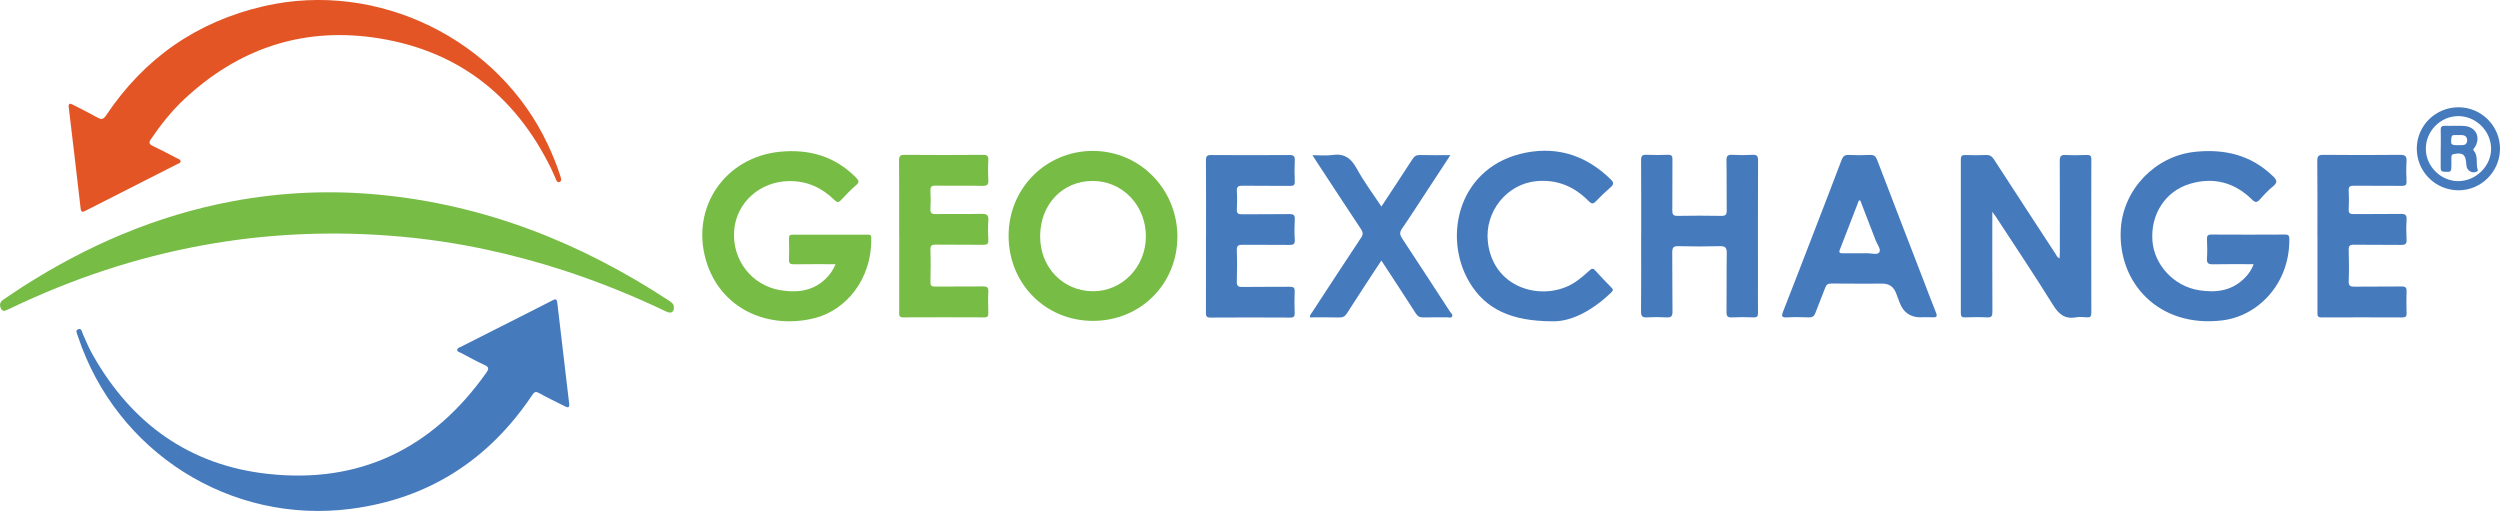 <?xml version="1.0" encoding="UTF-8"?>
<svg id="Layer_2" xmlns="http://www.w3.org/2000/svg" viewBox="0 0 528.78 108.07">
  <defs>
    <style>
      .cls-1 {
        fill: #77bc45;
      }

      .cls-2 {
        fill: #457abd;
      }

      .cls-3 {
        fill: #e45525;
      }
    </style>
  </defs>
  <g id="Layer_1-2" data-name="Layer_1">
    <g>
      <path class="cls-2" d="M120.4,85.57c.02.81-.46.59-.92.36-1.82-.92-3.66-1.79-5.44-2.78-.74-.41-1.03-.26-1.47.41-9.18,13.72-21.94,21.93-38.31,24.06-25.56,3.33-49.62-11.97-57.76-36.43-.01-.04-.04-.07-.05-.11-.08-.5-.66-1.16.12-1.45.7-.25.76.56.94.99.68,1.58,1.37,3.15,2.22,4.64,8.2,14.39,20.42,23.16,36.91,24.97,19.51,2.15,34.89-5.4,46.21-21.38.63-.89.55-1.25-.46-1.7-1.67-.75-3.27-1.66-4.9-2.51-.31-.16-.78-.22-.78-.64,0-.42.47-.49.78-.65,4.56-2.31,9.12-4.62,13.68-6.92,1.89-.96,3.78-1.91,5.66-2.88.56-.29.94-.43,1.04.44.83,7.14,1.68,14.27,2.52,21.41,0,.04.01.08.03.18Z"/>
      <path class="cls-3" d="M14.5,22.43c.1-.77.57-.45.99-.24,1.74.89,3.49,1.76,5.2,2.71.79.44,1.2.32,1.72-.45C30.5,12.33,41.62,4.57,55.84,1.3c24.04-5.53,49.61,6.97,60.06,29.33.96,2.06,1.83,4.16,2.53,6.33.09.27.18.53.24.8.07.29.02.58-.28.72-.39.17-.6-.08-.74-.39-.34-.76-.64-1.55-1.01-2.3-7.77-15.94-20.36-25.53-37.96-27.9-15.16-2.03-28.4,2.58-39.6,12.99-2.74,2.54-5.04,5.45-7.14,8.53-.53.77-.4,1.1.42,1.48,1.73.82,3.42,1.73,5.12,2.61.27.14.66.19.71.57.05.43-.37.48-.63.61-6.48,3.3-12.96,6.58-19.44,9.88-.62.32-.97.41-1.07-.51-.81-7.1-1.66-14.2-2.5-21.3,0-.08-.02-.16-.05-.32Z"/>
      <path class="cls-1" d="M142.53,65c.03,1.05-.59,1.39-1.67.87-6.96-3.33-14.1-6.21-21.43-8.61-11.24-3.67-22.72-6.13-34.5-7.2-28.94-2.63-56.45,2.59-82.62,15.11-.18.09-.36.18-.54.25-.54.22-1.13.66-1.55-.13-.38-.73-.26-1.4.45-1.89,1.36-.92,2.71-1.84,4.09-2.73,13.69-8.77,28.37-15.1,44.4-18.1,10.28-1.92,20.62-2.38,31.02-1.39,22.4,2.13,42.65,10.15,61.34,22.43.8.52.99.81,1.01,1.37Z"/>
      <path class="cls-2" d="M421.4,44.84c0,.76,0,1.17,0,1.59,0,6.52-.02,13.03.02,19.55,0,.88-.2,1.2-1.12,1.15-1.56-.08-3.12-.05-4.68,0-.69.02-.88-.23-.88-.9.02-10.83.02-21.67,0-32.5,0-.75.24-.96.96-.94,1.44.05,2.88.06,4.32,0,.82-.04,1.29.24,1.73.93,4.32,6.67,8.67,13.33,13.02,19.98.21.32.32.73.85.96.02-.47.06-.88.06-1.29,0-6.44.02-12.87-.02-19.31,0-.98.23-1.33,1.25-1.28,1.47.08,2.96.05,4.44,0,.68-.02.99.1.99.9-.03,10.83-.02,21.67,0,32.5,0,.74-.21,1-.95.94-.76-.06-1.54-.13-2.27,0-2.39.43-3.68-.67-4.91-2.66-3.85-6.21-7.93-12.28-11.92-18.41-.21-.32-.44-.62-.87-1.23Z"/>
      <path class="cls-2" d="M476.69,55.88c-2.96,0-5.79-.04-8.61.02-.96.02-1.35-.19-1.28-1.23.09-1.35.06-2.72,0-4.08-.02-.7.14-.98.92-.98,5.2.03,10.4.03,15.59,0,.79,0,.91.3.91.98.08,9.46-6.63,16.24-14.13,17.17-13.47,1.67-22.24-7.97-21.51-19.39.53-8.34,7.28-15.36,15.63-16.25,6.27-.67,11.9.64,16.56,5.16.83.8,1.01,1.31.02,2.12-1.02.83-1.93,1.8-2.8,2.79-.62.7-1,.68-1.67.01-3.71-3.64-8.14-4.8-13.12-3.32-5.2,1.55-8.33,6.42-7.94,12,.36,5.15,4.55,9.65,9.81,10.5,3.69.6,7.11.15,9.84-2.72.74-.77,1.35-1.64,1.78-2.81Z"/>
      <path class="cls-1" d="M176.75,55.88c-3.09,0-5.96-.03-8.84.02-.77.01-1.06-.19-1.03-.99.06-1.48.04-2.96,0-4.44-.01-.61.16-.84.81-.84,5.28.02,10.56.01,15.84,0,.44,0,.73.03.75.63.17,9.17-5.68,15.35-11.73,16.96-9.76,2.59-20.2-1.66-23.25-12.24-3.22-11.15,4.09-21.77,15.72-22.89,6.17-.59,11.63.98,16.08,5.51.63.65.66.97-.04,1.58-1.12.96-2.15,2.04-3.15,3.12-.52.56-.83.58-1.4.02-2.65-2.59-5.76-4.05-9.56-4.02-6.2.06-11.23,4.54-11.67,10.49-.46,6.23,3.77,11.64,9.87,12.61,3.79.6,7.26.08,9.98-2.95.63-.71,1.15-1.51,1.61-2.58Z"/>
      <path class="cls-1" d="M231.17,67.87c-10.05,0-17.85-7.88-17.84-18.02,0-10,7.9-17.94,17.84-17.93,9.89,0,17.85,8.07,17.86,18.11.01,10.04-7.81,17.85-17.87,17.84ZM220,50c0,6.55,4.83,11.57,11.16,11.6,6.21.03,11.21-5.15,11.21-11.62,0-6.54-4.97-11.72-11.25-11.71-6.4,0-11.12,4.98-11.12,11.73Z"/>
      <path class="cls-2" d="M347.13,49.95c0-5.36.02-10.71-.02-16.07,0-.91.25-1.18,1.14-1.14,1.52.07,3.04.05,4.56,0,.75-.02.94.24.93.97-.03,3.6.01,7.19-.03,10.79-.01.87.2,1.17,1.12,1.16,3.08-.06,6.16-.05,9.23,0,.87.01,1.18-.22,1.16-1.14-.05-3.52.02-7.04-.05-10.55-.02-1.03.3-1.28,1.28-1.22,1.39.08,2.8.08,4.2,0,.93-.05,1.2.22,1.2,1.18-.04,8.43-.02,16.87-.02,25.3,0,2.32-.02,4.64.01,6.95.01.72-.19.98-.95.95-1.52-.06-3.04-.07-4.56,0-.89.04-1.16-.21-1.15-1.12.05-4.16-.02-8.31.05-12.47.02-1.16-.32-1.5-1.48-1.47-2.92.08-5.84.08-8.75,0-1.11-.03-1.31.35-1.3,1.36.05,4.16-.01,8.31.05,12.47.02,1.03-.32,1.29-1.29,1.23-1.35-.08-2.72-.08-4.08,0-.97.06-1.29-.21-1.28-1.24.05-5.32.02-10.63.02-15.95Z"/>
      <path class="cls-2" d="M406.25,67.12q-3.27,0-4.44-3.08c-.26-.67-.51-1.35-.76-2.02q-.77-2.03-2.88-2.03c-3.6,0-7.2.02-10.8-.02-.71,0-1.06.2-1.31.88-.66,1.8-1.43,3.56-2.09,5.35-.26.72-.65.96-1.41.93-1.52-.06-3.04-.08-4.56,0-1.09.06-1.26-.2-.86-1.22,2.14-5.42,4.23-10.86,6.32-16.29,2.03-5.25,4.06-10.5,6.05-15.76.3-.79.65-1.13,1.54-1.09,1.48.08,2.96.08,4.44,0,.86-.04,1.24.25,1.55,1.05,3.23,8.46,6.5,16.91,9.76,25.36.89,2.31,1.75,4.63,2.68,6.92.34.83.14,1.06-.71,1.01-.84-.05-1.68-.01-2.52-.01ZM393.48,42.41c-.1,0-.2-.01-.3-.02-1.35,3.48-2.69,6.96-4.04,10.44-.26.67.09.74.62.74,1.71,0,3.43.02,5.14-.01.9-.02,2.18.43,2.6-.21.41-.62-.45-1.66-.77-2.5-1.07-2.82-2.16-5.62-3.25-8.43Z"/>
      <path class="cls-2" d="M328.13,67.96c-8.31-.08-13.87-2.41-17.37-8.34-5.74-9.74-2.17-24.66,12.12-27.36,6.89-1.3,12.85.81,17.85,5.72.65.63.61,1.04-.06,1.62-1.08.94-2.13,1.94-3.12,2.98-.58.61-.93.56-1.51-.03-3.02-3.07-6.63-4.63-11.01-4.24-6.35.57-11.03,6.5-10.33,12.84,1.15,10.45,12.66,12.95,19.04,8.12.86-.65,1.69-1.34,2.48-2.08.44-.41.73-.49,1.16-.01,1.13,1.24,2.28,2.47,3.47,3.65.46.46.29.69-.08,1.05-3.98,3.83-8.55,6.27-12.64,6.07Z"/>
      <path class="cls-1" d="M190.18,49.9c0-5.32.02-10.63-.02-15.95,0-.94.25-1.21,1.2-1.2,5.52.05,11.03.04,16.55,0,.9,0,1.18.24,1.13,1.14-.08,1.39-.07,2.8,0,4.2.05.92-.19,1.24-1.18,1.22-3.32-.07-6.64.01-9.95-.05-.93-.02-1.16.27-1.11,1.15.07,1.23.07,2.48,0,3.72-.05.88.2,1.17,1.12,1.15,3.24-.06,6.48.04,9.71-.05,1.21-.03,1.49.35,1.41,1.47-.1,1.35-.07,2.72,0,4.07.03.79-.23,1.02-1.01,1.01-3.36-.04-6.72.01-10.07-.04-.86-.01-1.19.16-1.16,1.1.08,2.28.05,4.56,0,6.83-.01.75.23.95.96.94,3.4-.03,6.8,0,10.19-.03.81,0,1.13.19,1.09,1.06-.07,1.52-.04,3.04,0,4.56.01.63-.12.93-.85.93-5.72-.03-11.43-.03-17.15,0-.99,0-.85-.58-.85-1.17,0-5.36,0-10.71,0-16.07Z"/>
      <path class="cls-2" d="M490.16,50c0-5.32.03-10.63-.03-15.95-.01-1.09.32-1.31,1.34-1.3,5.4.05,10.79.06,16.19,0,1.15-.01,1.41.35,1.35,1.41-.09,1.39-.06,2.8,0,4.2.03.74-.22.96-.95.95-3.4-.03-6.8,0-10.19-.03-.8,0-1.14.16-1.09,1.04.07,1.31.06,2.64,0,3.96-.04.8.25,1.01,1.02,1,3.32-.04,6.64.02,9.95-.04.98-.02,1.34.22,1.27,1.25-.09,1.39-.08,2.8,0,4.19.05.94-.29,1.13-1.16,1.12-3.32-.05-6.64.01-9.95-.04-.89-.01-1.16.21-1.13,1.12.07,2.2.08,4.4,0,6.59-.04,1,.34,1.17,1.23,1.16,3.32-.04,6.64,0,9.95-.04.85-.01,1.1.25,1.06,1.08-.06,1.52-.04,3.04,0,4.56.02.66-.17.91-.87.91-5.72-.02-11.43-.03-17.15,0-.88,0-.83-.48-.83-1.07,0-5.36,0-10.71,0-16.07Z"/>
      <path class="cls-2" d="M292.18,43.69c2.24-3.4,4.42-6.69,6.56-10.01.42-.65.85-.92,1.64-.89,2.06.06,4.12.02,6.4.02-1.91,2.92-3.7,5.65-5.49,8.37-1.58,2.4-3.12,4.83-4.76,7.19-.52.75-.47,1.28,0,2.01,3.41,5.16,6.79,10.35,10.16,15.54.21.32.67.64.44,1.03-.22.37-.73.16-1.1.17-1.68.02-3.36-.03-5.04.02-.73.02-1.14-.24-1.53-.85-2.37-3.7-4.79-7.36-7.28-11.18-.55.82-1.05,1.55-1.53,2.3-1.92,2.94-3.86,5.88-5.74,8.84-.41.64-.84.92-1.63.9-2.06-.06-4.13-.02-6.2-.02-.05-.55.28-.83.49-1.14,3.43-5.25,6.85-10.5,10.32-15.72.46-.69.41-1.14-.02-1.8-3.14-4.72-6.24-9.47-9.35-14.21-.26-.4-.51-.8-.92-1.44,1.5,0,2.85.16,4.14-.03,2.51-.38,3.98.6,5.19,2.81,1.52,2.79,3.45,5.36,5.26,8.1Z"/>
      <path class="cls-2" d="M255.09,50c0-5.36.02-10.72-.02-16.07,0-.88.21-1.15,1.12-1.14,5.52.04,11.04.04,16.55,0,.91,0,1.16.25,1.12,1.14-.07,1.48-.06,2.96,0,4.44.03.74-.2.96-.95.95-3.36-.04-6.72.01-10.08-.04-.91-.01-1.29.19-1.22,1.18.09,1.27.06,2.56,0,3.84-.04.8.25,1.03,1.03,1.02,3.36-.04,6.72.02,10.08-.04.89-.01,1.19.2,1.14,1.12-.08,1.43-.09,2.88,0,4.32.06.98-.35,1.09-1.18,1.08-3.28-.04-6.56,0-9.84-.03-.88-.01-1.27.15-1.24,1.16.08,2.2.07,4.4,0,6.6-.02.89.22,1.17,1.13,1.16,3.36-.05,6.72,0,10.08-.04.75,0,1.06.15,1.03.98-.07,1.52-.05,3.04,0,4.56.02.69-.13.98-.91.98-5.64-.03-11.28-.04-16.91,0-.87,0-.96-.36-.95-1.07.02-5.36.01-10.72.01-16.07Z"/>
      <path class="cls-2" d="M520.08,22.69c4.83.04,8.76,4.04,8.7,8.84-.06,4.85-4.02,8.75-8.84,8.72-4.89-.03-8.83-4.04-8.76-8.92.06-4.83,4.04-8.68,8.9-8.64ZM513.09,31.48c0,3.71,3.2,6.87,6.93,6.83,3.69-.04,6.86-3.17,6.88-6.8.01-3.78-3.19-6.97-6.97-6.95-3.75.02-6.84,3.15-6.84,6.92Z"/>
      <path class="cls-2" d="M516.25,31.46c0-1.32.03-2.63-.01-3.95-.02-.67.21-.92.89-.9,1.36.04,2.72-.06,4.07.03,2.51.17,3.59,2.44,2.22,4.56-.14.21-.45.36-.17.7,1.01,1.18.35,2.71.82,4.01.06.17-.02.28-.18.37-.94.5-2.09-.13-2.2-1.22-.02-.16-.04-.32-.05-.48-.11-1.91-.78-2.39-2.68-1.98-.46.1-.45.36-.46.68,0,.56,0,1.12,0,1.68,0,1.41-.08,1.45-1.5,1.37-.57-.03-.77-.23-.76-.79.02-1.36,0-2.71,0-4.07ZM519.95,30.7c.24,0,.48,0,.72,0,.73.03,1.16-.3,1.16-1.04,0-.73-.45-1.07-1.15-1.09-.52-.01-1.04.01-1.56,0-.48-.02-.59.22-.63.65-.14,1.4-.07,1.49,1.46,1.49Z"/>
    </g>
  </g>
</svg>